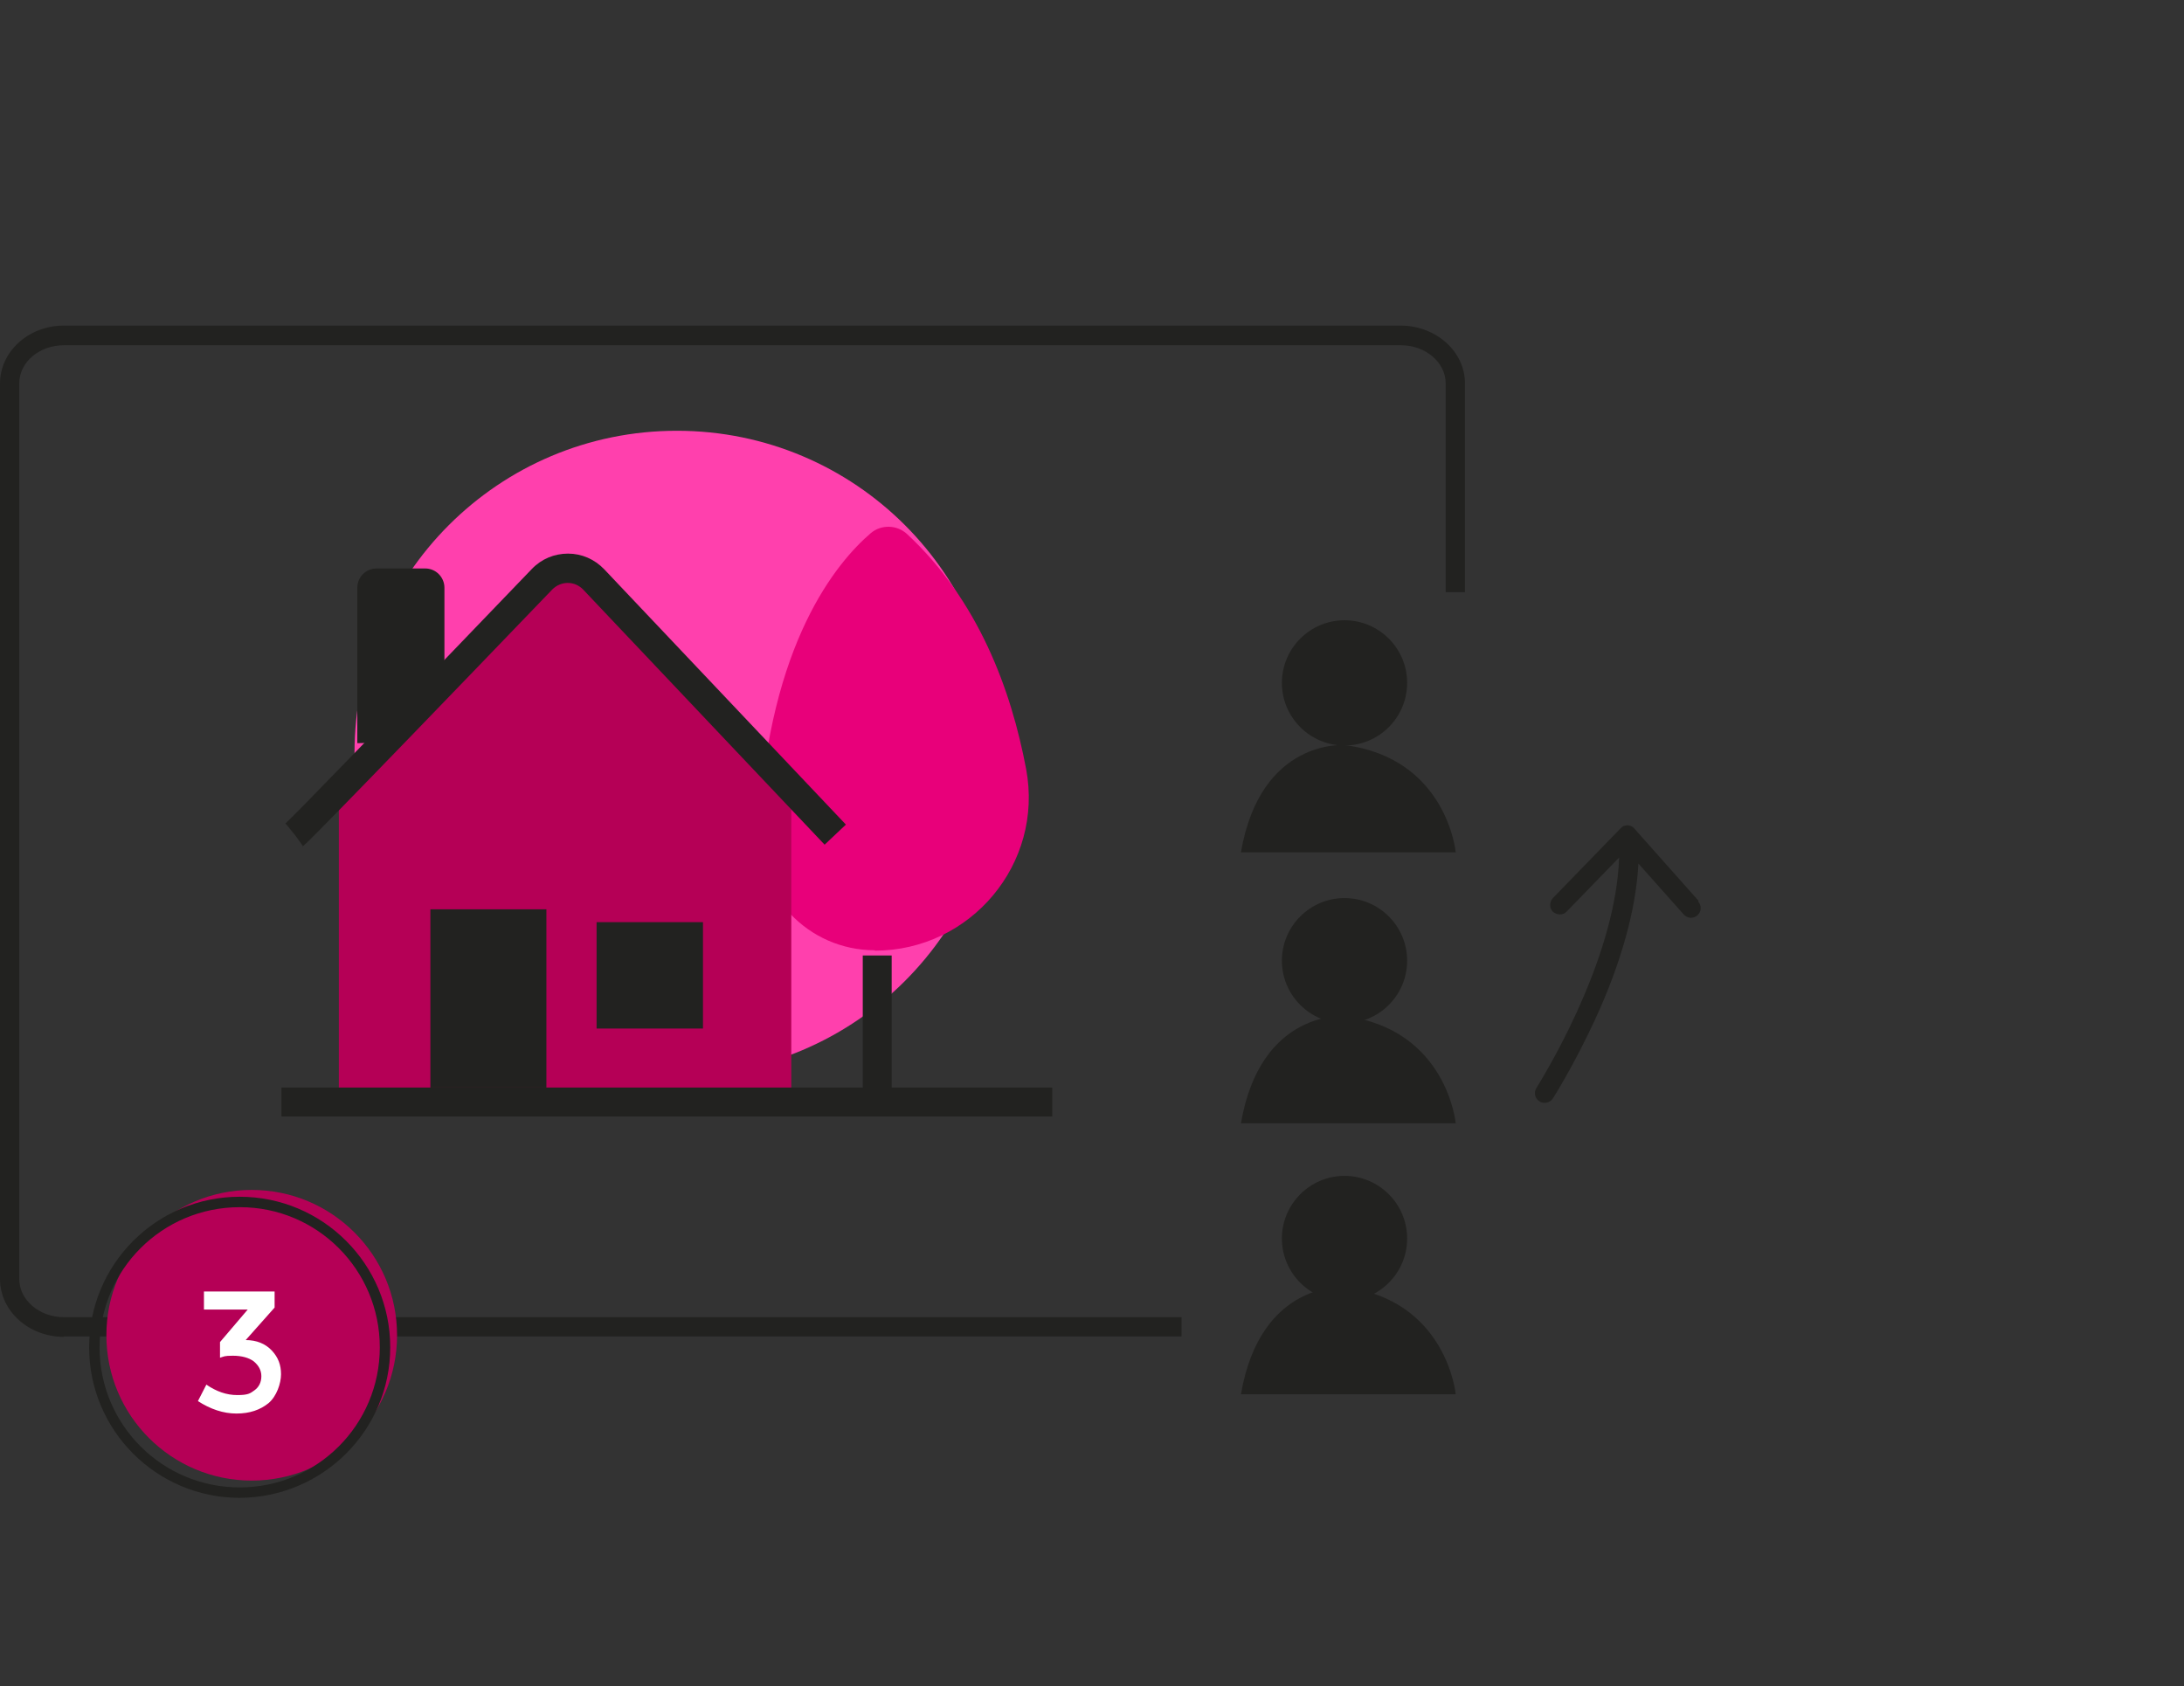 <?xml version="1.0" encoding="UTF-8"?>
<svg xmlns="http://www.w3.org/2000/svg" xmlns:xlink="http://www.w3.org/1999/xlink" id="Laag_1" version="1.1" viewBox="0 0 544 420">
  <rect x="0" y="0" width="544" height="420" fill="#333333" stroke="none"/>
  <defs>
    <clipPath id="clippath">
      <rect y="79.9" width="423.7" height="293.2" fill="none"></rect>
    </clipPath>
    <clipPath id="clippath-1">
      <rect y="81.1" width="423.7" height="293.2" fill="none"></rect>
    </clipPath>
    <clipPath id="clippath-2">
      <rect y="81.1" width="423.7" height="293.2" fill="none"></rect>
    </clipPath>
    <clipPath id="clippath-3">
      <circle cx="62.7" cy="332.6" r="36.2" fill="none"></circle>
    </clipPath>
    <clipPath id="clippath-4">
      <rect x="-384.6" y="-309.2" width="607.5" height="1881.7" fill="none"></rect>
    </clipPath>
  </defs>
  <rect width="544" height="420" fill="none"></rect>
  <g clip-path="url(#clippath)">
    <g>
      <path d="M168.6,267.9c44.3,0,80.3-35.9,80.3-80.3s-35.9-80.3-80.3-80.3-80.3,35.9-80.3,80.3,35.9,80.3,80.3,80.3" fill="#ff40ad"></path>
      <path d="M217.9,236.8h0c23.9,0,42.1-21.7,37.7-45.2-3.7-19.7-11.9-42.1-29.7-58.6-2.5-2.3-6.4-2.4-9-.2-8.4,7.2-25.3,27.2-27.9,73.4-.9,16.6,12.3,30.5,28.9,30.5" fill="#e8007a"></path>
    </g>
  </g>
  <polygon points="84.4 196.6 84.4 274.5 197.1 274.5 197.1 196.4 140.6 141.2 84.4 196.6" fill="#b50056"></polygon>
  <g>
    <path d="M360.1,147.5v-52c0-5.3-5-9.5-11.1-9.5H15.9c-6.1,0-11.1,4.3-11.1,9.5v223.1c0,5.2,5,9.5,11.1,9.5h278.4v-180.6h65.8Z" fill="none"></path>
    <path d="M15.9,81.1H0v14.4c0-7.9,7.1-14.3,15.9-14.4Z" fill="none"></path>
    <path d="M15.9,332.9c-8.8,0-15.9-6.4-15.9-14.3v55.8h294.3v-41.4H15.9Z" fill="none"></path>
    <path d="M349.1,81.1c8.7,0,15.9,6.5,15.9,14.4v52h12.9v226.9h45.9V81.1h-74.7,0Z" fill="none"></path>
    <path d="M15.9,332.9h278.4v-4.8H15.9c-6.1,0-11.1-4.3-11.1-9.5V95.5c0-5.3,5-9.5,11.1-9.5h333.1c6.1,0,11.1,4.3,11.1,9.5v52h4.8v-52c0-7.9-7.1-14.3-15.9-14.4H15.9c-8.8,0-15.9,6.5-15.9,14.4v223.1c0,7.9,7.1,14.4,15.9,14.4h0Z" fill="#222220"></path>
  </g>
  <g clip-path="url(#clippath-1)">
    <path d="M75.5,210.8l-2.1-2.9-2.3-2.8c1.9-1.6,25.4-25.9,61.4-63.4,2.4-2.5,5.6-3.8,9-3.8h0c3.4,0,6.6,1.4,9,3.9l60.2,63.6-5.3,5-60.2-63.6c-1-1-2.3-1.6-3.8-1.6h0c-1.4,0-2.8.6-3.8,1.6-60.1,62.5-61.7,63.7-62.3,64.1h.2Z" fill="#222220"></path>
  </g>
  <rect x="107.2" y="226.5" width="28.9" height="44.4" fill="#222220"></rect>
  <rect x="148.6" y="229.7" width="26.5" height="26.5" fill="#222220"></rect>
  <polygon points="262.1 278.1 70.1 278.1 70.1 270.9 214.9 270.9 214.9 238 222.1 238 222.1 270.9 262.1 270.9 262.1 278.1" fill="#222220"></polygon>
  <g clip-path="url(#clippath-2)">
    <g>
      <path d="M350.5,170.1c0,8.6-7,15.6-15.6,15.6s-15.6-7-15.6-15.6,7-15.6,15.6-15.6,15.6,7,15.6,15.6" fill="#222220"></path>
      <path d="M350.5,239.3c0,8.6-7,15.6-15.6,15.6s-15.6-7-15.6-15.6,7-15.6,15.6-15.6,15.6,7,15.6,15.6" fill="#222220"></path>
      <path d="M350.5,308.5c0,8.6-7,15.6-15.6,15.6s-15.6-7-15.6-15.6,7-15.6,15.6-15.6,15.6,7,15.6,15.6" fill="#222220"></path>
      <path d="M335,185.6s-21-1.8-25.9,26.7h53.5s-2.2-23.4-27.6-26.7" fill="#222220"></path>
      <path d="M335,253.1s-21-1.8-25.9,26.7h53.5s-2.2-23.4-27.6-26.7" fill="#222220"></path>
      <path d="M335,320.6s-21-1.8-25.9,26.7h53.5s-2.2-23.4-27.6-26.7" fill="#222220"></path>
      <path d="M106,141.6h-12.2c-2.6,0-4.8,2.1-4.8,4.8v38.7h.6c11.7,0,21.1-9.5,21.1-21.1v-17.6c0-2.6-2.1-4.8-4.8-4.8" fill="#222220"></path>
      <path d="M423.1,224.4l-16-18c-.9-1.1-2.6-1.1-3.5,0l-16.8,17.3c-.9,1-.9,2.5,0,3.4h0c1,.9,2.5.9,3.4,0l13.1-13.5h0c-.8,23.6-16.1,50.1-20.6,57.4-.7,1.1-.4,2.6.7,3.3h0c1.1.8,2.7.4,3.4-.7,2.1-3.3,6.2-10.4,10.4-19.4,6.7-14.5,10.3-27.7,10.9-39.1l11.3,12.7c.9,1,2.4,1.1,3.4.2h0c1-.9,1.1-2.4.2-3.4" fill="#222220"></path>
    </g>
  </g>
  <g id="Laag_1-2">
    <g clip-path="url(#clippath-3)">
      <g clip-path="url(#clippath-4)">
        <rect x="23.5" y="293.5" width="78.3" height="78.3" fill="#b50056"></rect>
      </g>
    </g>
    <path d="M59.7,373.1c-20.7,0-37.5-16.8-37.5-37.5s16.8-37.5,37.5-37.5,37.5,16.8,37.5,37.5-16.8,37.4-37.5,37.5ZM59.7,300.7c-19.3,0-34.9,15.6-34.9,34.9s15.6,34.9,34.9,34.9,34.9-15.6,34.9-34.9h0c0-19.3-15.6-34.9-34.8-34.9h-.1Z" fill="#222220"></path>
  </g>
  <path d="M50.8,326.2v-4.5h17.6v4l-7.2,8.1c2.7,0,4.9.9,6.5,2.6s2.3,3.6,2.3,5.9-1.1,5.5-3.1,7.2c-2.1,1.7-4.7,2.6-8,2.6s-6.5-1.1-9.6-3.1l2.1-4.1c2.5,1.7,5,2.6,7.7,2.6s3.2-.4,4.3-1.2,1.7-2,1.7-3.5-.7-2.7-1.9-3.7c-1.2-.9-3-1.4-5.2-1.4s-2.2.2-3.2.5v-3.9l6.9-8.1s-10.9,0-10.9,0Z" fill="#fff"></path>
</svg>
